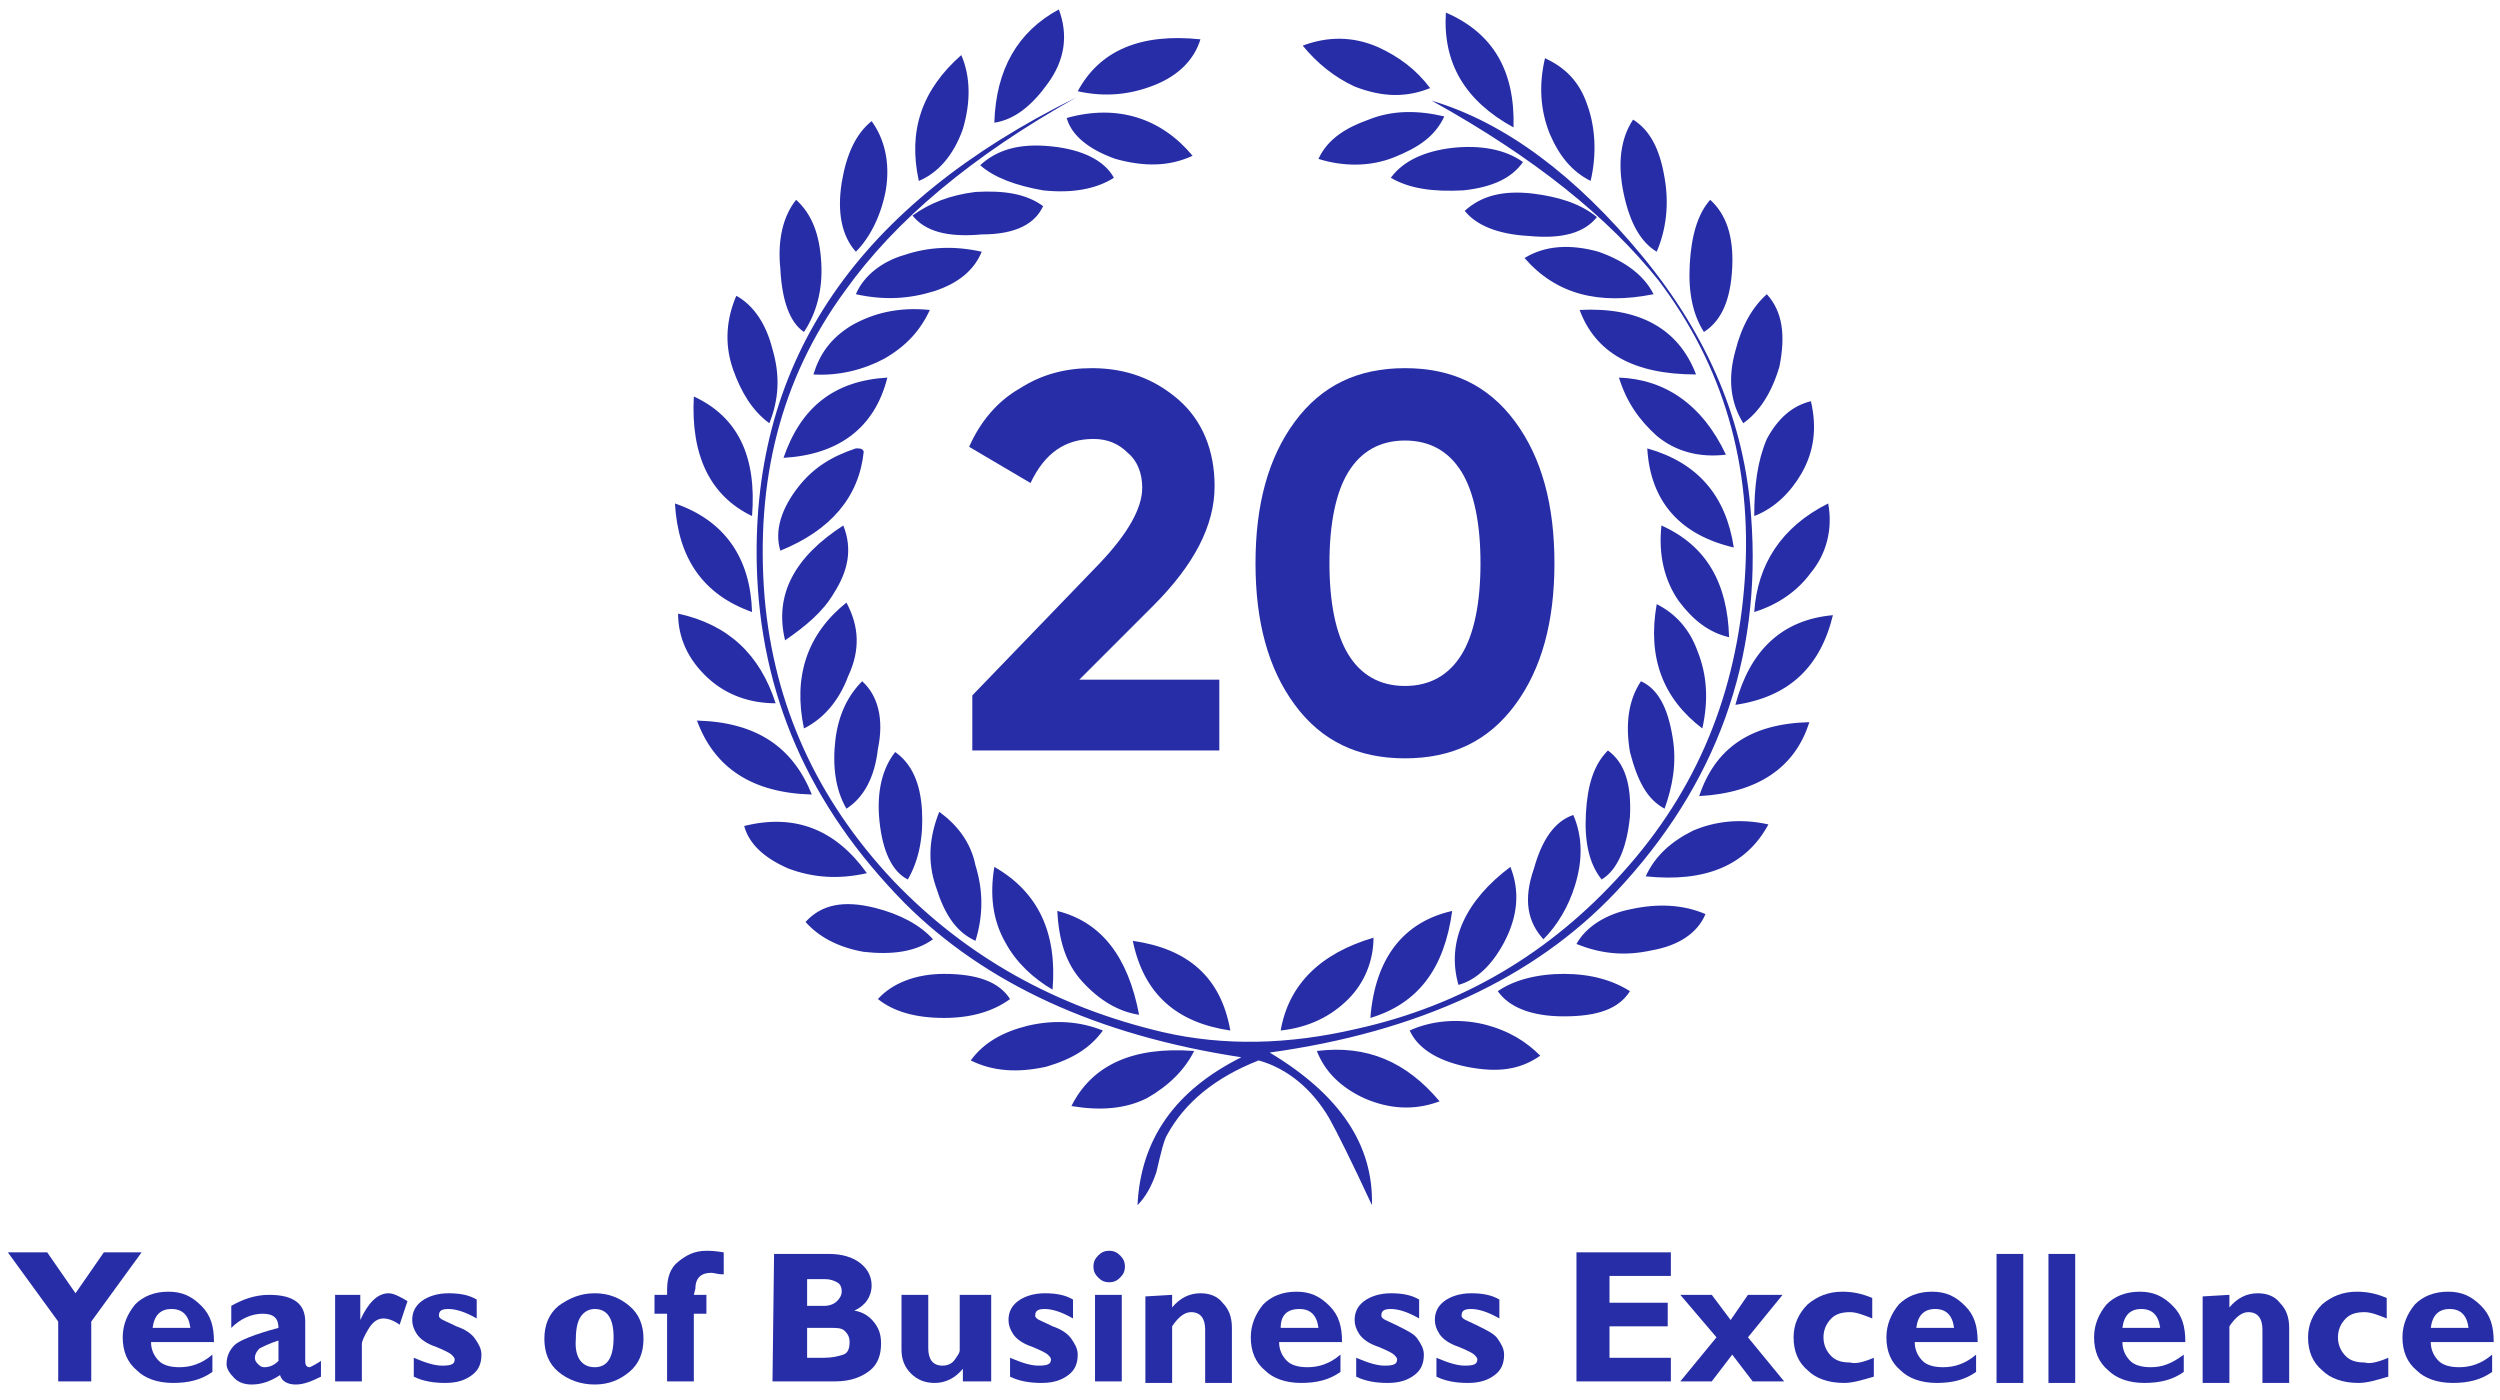 <?xml version="1.0" encoding="utf-8"?>
<!-- Generator: Adobe Illustrator 23.0.2, SVG Export Plug-In . SVG Version: 6.00 Build 0)  -->
<svg version="1.1" id="Layer_1" xmlns="http://www.w3.org/2000/svg" xmlns:xlink="http://www.w3.org/1999/xlink" x="0px" y="0px"
	 viewBox="0 0 158.9 89" style="enable-background:new 0 0 158.9 89;" xml:space="preserve">
<style type="text/css">
	.st0{fill:#262DA6;}
	.st1{enable-background:new    ;}
</style>
<g>
	<g>
		<path class="st0" d="M83.7,66.8c0.5,1.3,1.5,2.3,3,3c1.6,0.7,3.2,0.8,4.8,0.2C89.4,67.5,86.9,66.4,83.7,66.8L83.7,66.8z
			 M75.9,66.8c-3.9-0.3-6.5,0.9-7.8,3.5c1.8,0.3,3.4,0.2,4.8-0.5C74.3,69,75.3,68,75.9,66.8L75.9,66.8z M89.6,65.5
			c0.5,1.1,1.7,1.9,3.6,2.3c2,0.4,3.4,0.2,4.7-0.7c-0.9-0.9-2-1.6-3.6-2C92.6,64.7,90.9,64.9,89.6,65.5L89.6,65.5z M70.1,65.5
			c-1.5-0.6-3.1-0.7-4.8-0.3c-1.6,0.4-2.8,1.1-3.6,2.2c1.4,0.7,3,0.8,4.8,0.4C68.2,67.3,69.3,66.6,70.1,65.5L70.1,65.5z M95.2,63
			c0.7,1,2.1,1.6,4.2,1.6c2.2,0,3.5-0.5,4.2-1.6c-1.1-0.7-2.5-1.1-4.2-1.1S96.2,62.3,95.2,63L95.2,63z M55.8,63.5
			c1,0.8,2.4,1.2,4.2,1.2c1.7,0,3.1-0.4,4.2-1.2c-0.7-1.1-2.1-1.6-4.2-1.6C58.2,61.9,56.7,62.5,55.8,63.5L55.8,63.5z M78.2,65.5
			c-0.6-3.4-2.7-5.2-6.2-5.7C72.7,63.2,74.8,65,78.2,65.5L78.2,65.5z M87.3,59.6c-3.4,1-5.4,3-5.9,5.9c1.8-0.2,3.2-0.9,4.3-2
			C86.7,62.5,87.3,61.1,87.3,59.6L87.3,59.6z M87.1,64.7c3-0.9,4.7-3.1,5.2-6.8C89.2,58.6,87.4,60.9,87.1,64.7L87.1,64.7z
			 M72.4,64.5c-0.7-3.7-2.4-5.9-5.2-6.6c0.1,1.8,0.5,3.3,1.6,4.5C69.9,63.6,71.1,64.3,72.4,64.5L72.4,64.5z M100.2,60
			c1.5,0.6,3,0.8,4.8,0.4c1.7-0.3,2.9-1.1,3.4-2.3c-1.4-0.6-3-0.7-4.8-0.3C102.1,58.1,100.8,58.9,100.2,60L100.2,60z M59.3,59.7
			c-0.8-0.9-2.1-1.6-3.7-2c-2-0.5-3.4-0.2-4.4,0.9c0.8,0.9,2,1.6,3.7,1.9C56.7,60.7,58.2,60.5,59.3,59.7L59.3,59.7z M92.7,62.6
			c1.1-0.3,2.1-1.2,2.9-2.7c0.9-1.7,1-3.3,0.4-4.8C93.2,57.2,91.9,59.8,92.7,62.6L92.7,62.6z M66.9,62.9c0.3-3.6-0.9-6.2-3.7-7.8
			c-0.3,1.8-0.1,3.4,0.7,4.8C64.6,61.2,65.7,62.2,66.9,62.9L66.9,62.9z M104.6,55.7c3.8,0.4,6.4-0.7,7.8-3.3
			c-1.8-0.4-3.4-0.2-4.8,0.4C106.2,53.5,105.2,54.4,104.6,55.7L104.6,55.7z M55.1,55.5c-2-2.8-4.6-3.8-7.8-3c0.3,1.1,1.2,2,2.8,2.7
			C51.7,55.8,53.3,55.9,55.1,55.5L55.1,55.5z M98.1,59.7c0.9-0.9,1.6-2.1,2-3.4c0.5-1.6,0.5-3.1-0.1-4.5c-1.2,0.4-2,1.6-2.5,3.4
			C96.8,57.2,97.1,58.6,98.1,59.7L98.1,59.7z M59.7,51.6c-0.6,1.5-0.8,3.1-0.2,4.8c0.5,1.6,1.2,2.8,2.5,3.4c0.5-1.6,0.5-3.2,0-4.8
			C61.7,53.5,60.8,52.4,59.7,51.6L59.7,51.6z M102.2,47.7c-0.9,0.9-1.3,2.2-1.4,4s0.2,3.2,1,4.2c1-0.6,1.6-2,1.8-4
			C103.7,49.9,103.3,48.5,102.2,47.7L102.2,47.7z M57.7,55.9c0.7-1.2,1-2.7,0.9-4.4c-0.1-1.8-0.7-3-1.7-3.7c-0.8,1-1.2,2.5-1,4.4
			S56.7,55.4,57.7,55.9L57.7,55.9z M108,50.6c3.7-0.2,6.1-1.8,7-4.7C111.2,46,109,47.6,108,50.6L108,50.6z M44.3,45.8
			c1.1,3,3.5,4.6,7.3,4.7C50.4,47.5,48.1,45.9,44.3,45.8L44.3,45.8z M105.8,51.4c0.5-1.4,0.8-2.9,0.5-4.6c-0.3-1.8-0.9-3-2-3.5
			c-0.8,1.2-1,2.7-0.7,4.5C104.1,49.7,104.7,50.8,105.8,51.4L105.8,51.4z M54.8,43.3c-0.9,0.9-1.5,2.1-1.7,3.7
			c-0.2,1.7,0,3.2,0.7,4.4c1.1-0.7,1.8-2,2-3.8C56.2,45.7,55.8,44.2,54.8,43.3L54.8,43.3z M110.3,44.8c3.4-0.5,5.4-2.4,6.2-5.7
			C113.2,39.4,111.2,41.4,110.3,44.8L110.3,44.8z M49.3,44.7c-1-3.1-3-5-6.2-5.7c0,1.5,0.6,2.9,1.9,4.1
			C46.2,44.2,47.7,44.7,49.3,44.7L49.3,44.7z M108.2,46.3c0.4-1.8,0.3-3.4-0.3-4.9c-0.5-1.4-1.4-2.4-2.6-3
			C104.7,41.8,105.7,44.4,108.2,46.3L108.2,46.3z M53.8,38.3c-2.5,2-3.4,4.7-2.7,8c1.2-0.6,2.2-1.7,2.8-3.3
			C54.7,41.3,54.6,39.8,53.8,38.3L53.8,38.3z M105.6,33.4c-0.2,1.9,0.2,3.5,1.1,4.8c0.9,1.2,1.9,2,3.2,2.3
			C109.8,37.1,108.5,34.7,105.6,33.4L105.6,33.4z M53.6,33.4c-3.1,2-4.4,4.4-3.7,7.3c1.3-0.9,2.4-1.8,3.1-3
			C53.9,36.3,54.2,34.9,53.6,33.4L53.6,33.4z M111.5,38.9c1.6-0.5,2.8-1.4,3.6-2.5c1-1.2,1.4-2.8,1.1-4.4
			C113.2,33.5,111.7,35.9,111.5,38.9L111.5,38.9z M47.8,38.9c-0.1-3.4-1.7-5.8-4.9-6.9C43.1,35.5,44.7,37.8,47.8,38.9L47.8,38.9z
			 M104.7,28.5c0.2,3.4,2.1,5.5,5.5,6.3C109.7,31.5,107.9,29.4,104.7,28.5L104.7,28.5z M49.6,35c3.2-1.3,5-3.4,5.3-6.3
			c-0.1-0.2-0.2-0.2-0.5-0.2c-1.5,0.5-2.7,1.2-3.7,2.5C49.7,32.3,49.2,33.7,49.6,35L49.6,35z M111.5,32.8c1.3-0.5,2.3-1.5,3-2.7
			c0.8-1.4,1-2.9,0.6-4.6c-1.2,0.3-2.1,1.1-2.8,2.4C111.7,29.3,111.5,30.9,111.5,32.8L111.5,32.8z M47.8,32.8
			c0.3-3.8-0.9-6.3-3.7-7.6C43.9,28.9,45.1,31.5,47.8,32.8L47.8,32.8z M102.9,24c0.5,1.6,1.3,2.7,2.4,3.7c1.2,1,2.7,1.4,4.4,1.2
			C108.2,25.7,105.8,24.1,102.9,24L102.9,24z M56.4,24c-3.4,0.2-5.5,1.9-6.6,5.1C53.3,28.9,55.6,27.2,56.4,24L56.4,24z M100.4,19.7
			c1,2.7,3.4,4.1,7.4,4.1C106.7,20.9,104.2,19.5,100.4,19.7L100.4,19.7z M51.7,23.8c1.6,0.1,3.2-0.3,4.5-1c1.4-0.8,2.3-1.8,2.9-3.1
			c-2-0.2-3.6,0.2-5,1C52.8,21.5,52.1,22.5,51.7,23.8L51.7,23.8z M112.3,18.7c-0.9,0.8-1.6,2-2,3.6c-0.5,1.8-0.3,3.3,0.5,4.6
			c1-0.7,1.8-1.9,2.3-3.6C113.5,21.3,113.3,19.8,112.3,18.7L112.3,18.7z M48.9,26.9c0.6-1.5,0.7-3,0.2-4.7c-0.4-1.6-1.2-2.8-2.3-3.4
			c-0.6,1.4-0.8,3-0.2,4.7C47.1,24.9,47.8,26.1,48.9,26.9L48.9,26.9z M54.4,18.7c1.8,0.4,3.4,0.3,5-0.2c1.5-0.5,2.5-1.3,3-2.5
			c-1.8-0.4-3.4-0.3-4.9,0.2C56.1,16.6,54.9,17.5,54.4,18.7L54.4,18.7z M96.9,16.4c2,2.3,4.7,3,8.2,2.3c-0.6-1.2-1.8-2.1-3.5-2.7
			C99.8,15.5,98.2,15.6,96.9,16.4L96.9,16.4z M108.7,12.7c-0.8,0.9-1.2,2.3-1.3,4.1c-0.1,1.8,0.2,3.2,0.9,4.3c1.1-0.7,1.7-2,1.8-4.1
			C110.2,15,109.7,13.6,108.7,12.7L108.7,12.7z M51.1,21.1c0.8-1.2,1.2-2.7,1.1-4.4c-0.1-1.8-0.6-3.1-1.6-4c-0.8,1-1.2,2.5-1,4.4
			C49.7,19.1,50.2,20.5,51.1,21.1L51.1,21.1z M93.1,13.4c0.7,0.9,2.1,1.5,4.1,1.6c2.1,0.2,3.5-0.2,4.3-1.2c-1.1-0.9-2.5-1.3-4.1-1.5
			C95.6,12.1,94.2,12.4,93.1,13.4L93.1,13.4z M66.3,13.1c-1.1-0.8-2.5-1-4.3-0.9c-1.6,0.2-2.9,0.7-4,1.5c0.8,1,2.2,1.4,4.4,1.2
			C64.6,14.9,65.8,14.2,66.3,13.1L66.3,13.1z M88.4,11.3c1.2,0.7,2.7,0.9,4.6,0.8c1.9-0.2,3.1-0.8,3.8-1.8c-1.1-0.8-2.7-1.1-4.5-0.9
			C90.6,9.6,89.2,10.2,88.4,11.3L88.4,11.3z M70.8,11.3c-0.6-1.1-2-1.8-4-2s-3.4,0.2-4.5,1.2c0.9,0.8,2.3,1.3,4,1.6
			C68.2,12.3,69.7,12,70.8,11.3L70.8,11.3z M105.3,16c0.6-1.4,0.8-3,0.5-4.7c-0.3-1.8-0.9-3-2-3.7c-0.8,1.2-1,2.8-0.6,4.7
			S104.3,15.4,105.3,16L105.3,16z M55.4,7.7c-1,0.8-1.6,2.1-1.9,3.9c-0.3,1.9,0,3.4,0.9,4.4c0.9-0.9,1.6-2.3,1.9-3.9
			C56.6,10.3,56.2,8.8,55.4,7.7L55.4,7.7z M75.8,9.9c-2-2.4-4.8-3.3-8-2.4c0.3,1.1,1.4,2,3.1,2.6C72.7,10.6,74.3,10.6,75.8,9.9
			L75.8,9.9z M83.8,10.1c1.6,0.5,3.3,0.5,4.8-0.1s2.6-1.3,3.2-2.6C90.1,7,88.5,7,87,7.6C85.6,8.1,84.4,8.8,83.8,10.1L83.8,10.1z
			 M80.7,66.9c9.4-1.3,16.8-4.7,22-10.2c6.4-6.8,9.3-14.8,8.6-23.9c-0.4-5.9-2.7-11.4-6.9-16.5c-4.2-5.1-8.7-8.5-13.4-9.9
			c6.5,3.6,11.2,7.4,14.4,11.4c4.1,5.4,6,11.7,5.5,19c-0.5,7.2-3,13.4-7.8,18.7c-4.5,5-10.1,8.4-16.9,9.9c-4.3,1-8.4,1.1-12.3,0.2
			C67.1,64,61.4,60.8,56.8,56c-4.9-5.2-7.6-11.2-8.2-18c-0.6-7.4,1-13.9,5.1-19.5c3.2-4.5,8.1-8.6,14.7-12.3
			C54.6,13,47.8,22.8,48.1,35.9c0.2,8.2,3.3,15.3,9.4,21.5c5.1,5.1,12.2,8.4,21.4,9.8c-4.2,2.1-6.4,5.2-6.6,9.4
			c0.5-0.5,0.9-1.2,1.2-2.1c0.3-1.3,0.5-2.1,0.7-2.4c1.1-2,3-3.6,5.8-4.7c1.8,0.5,3.4,1.8,4.5,3.7c0.5,0.9,1.4,2.7,2.7,5.5
			C87.3,72.8,85.2,69.6,80.7,66.9L80.7,66.9z M101.1,11.5c0.4-1.7,0.3-3.4-0.2-4.8c-0.5-1.5-1.4-2.4-2.7-3c-0.4,1.7-0.3,3.3,0.3,4.8
			C99.1,9.9,99.9,10.9,101.1,11.5L101.1,11.5z M61.1,3.5c-2.5,2.2-3.4,4.8-2.7,8c1.2-0.5,2.2-1.6,2.8-3.3
			C61.7,6.5,61.7,4.9,61.1,3.5L61.1,3.5z M90.9,5.6c-0.9-1.2-2-2-3.3-2.6c-1.6-0.7-3.2-0.7-4.8-0.1c0.9,1.1,2,2,3.3,2.6
			C87.9,6.2,89.4,6.2,90.9,5.6L90.9,5.6z M76.3,2.5c-3.8-0.4-6.4,0.7-7.8,3.3c1.8,0.4,3.4,0.2,4.9-0.4S75.9,3.8,76.3,2.5L76.3,2.5z
			 M96.2,8.1c0.1-3.6-1.3-6-4.3-7.3C91.7,4,93.1,6.4,96.2,8.1L96.2,8.1z M67.3,0.6c-2.6,1.4-4,3.8-4.1,7.2c1.3-0.2,2.4-1.1,3.4-2.5
			C67.7,3.8,67.9,2.2,67.3,0.6L67.3,0.6z"/>
	</g>
	<g class="st1">
		<path class="st0" d="M3.7,87.8V84l-3.2-4.4H3l1.8,2.6l1.8-2.6H9L5.8,84v3.8H3.7z"/>
		<path class="st0" d="M13.5,86.1v1.1c-0.7,0.5-1.5,0.7-2.5,0.7s-1.8-0.3-2.3-0.8c-0.6-0.5-0.9-1.2-0.9-2.1c0-0.8,0.3-1.5,0.8-2.1
			c0.5-0.5,1.2-0.8,2.1-0.8s1.5,0.3,2.1,0.9s0.8,1.3,0.8,2.3h-4c0,0.5,0.2,0.9,0.5,1.2c0.3,0.3,0.8,0.4,1.3,0.4
			C12.1,86.9,12.8,86.7,13.5,86.1z M9.7,84.4h2.4c-0.1-0.8-0.5-1.2-1.2-1.2C10.2,83.2,9.8,83.6,9.7,84.4z"/>
		<path class="st0" d="M20.4,86.5v1c-0.6,0.3-1.1,0.5-1.6,0.5s-0.9-0.2-1-0.6C17.2,87.8,16.6,88,16,88c-0.4,0-0.8-0.1-1.1-0.4
			s-0.5-0.6-0.5-0.9c0-0.5,0.2-0.9,0.5-1.2c0.3-0.3,1.3-0.7,2.8-1.1c0-0.6-0.3-0.9-1-0.9c-0.7,0-1.4,0.3-2,0.9V83
			c0.7-0.4,1.5-0.7,2.4-0.7c1.6,0,2.3,0.6,2.3,1.7v2.5c0,0.3,0.1,0.4,0.3,0.4C19.9,86.8,20.1,86.7,20.4,86.5z M17.7,86.5v-1.3
			c-0.6,0.2-1,0.4-1.2,0.5c-0.2,0.2-0.3,0.4-0.3,0.6s0.1,0.3,0.2,0.4s0.2,0.2,0.4,0.2C17.1,86.9,17.4,86.8,17.7,86.5z"/>
		<path class="st0" d="M22.9,82.3v1.6l0,0c0.5-1.1,1.1-1.7,1.8-1.7c0.3,0,0.7,0.2,1.2,0.5l-0.5,1.5c-0.4-0.3-0.8-0.4-1-0.4
			c-0.4,0-0.7,0.2-1,0.7S23,85.3,23,85.4v2.4h-1.7v-5.5H22.9z"/>
		<path class="st0" d="M30.3,82.6v1.2c-0.7-0.4-1.3-0.6-1.8-0.6c-0.4,0-0.6,0.1-0.6,0.4c0,0.1,0,0.1,0.1,0.2s0.4,0.2,1,0.5
			c0.6,0.2,1,0.5,1.2,0.8s0.4,0.6,0.4,1c0,0.6-0.2,1-0.6,1.3s-0.9,0.5-1.7,0.5c-0.7,0-1.4-0.1-2-0.4v-1.2c0.7,0.3,1.3,0.5,1.8,0.5
			c0.6,0,0.8-0.1,0.8-0.4c0-0.1-0.1-0.2-0.2-0.3s-0.5-0.3-1-0.5c-0.6-0.2-1-0.5-1.2-0.8s-0.3-0.6-0.3-0.9c0-0.5,0.2-0.9,0.6-1.2
			c0.4-0.3,1-0.5,1.7-0.5C29.2,82.2,29.8,82.3,30.3,82.6z"/>
		<path class="st0" d="M37.8,82.2c0.9,0,1.6,0.3,2.2,0.8c0.6,0.5,0.9,1.2,0.9,2.1s-0.3,1.6-0.9,2.1c-0.6,0.5-1.3,0.8-2.2,0.8
			s-1.7-0.3-2.3-0.8s-0.9-1.2-0.9-2.1s0.3-1.6,0.9-2.1C36.2,82.5,36.9,82.2,37.8,82.2z M37.8,86.9c0.8,0,1.2-0.6,1.2-1.9
			c0-1.2-0.4-1.8-1.2-1.8c-0.4,0-0.7,0.2-0.9,0.5s-0.3,0.8-0.3,1.4C36.5,86.3,37,86.9,37.8,86.9z"/>
		<path class="st0" d="M44.1,82.3h0.8v1.2h-0.8v4.3h-1.7v-4.3h-0.8v-1.2h0.8V82c0-0.8,0.2-1.4,0.7-1.8s1-0.7,1.8-0.7
			c0.2,0,0.5,0,1.1,0.1V81c-0.4,0-0.6-0.1-0.8-0.1c-0.6,0-1,0.3-1,1L44.1,82.3L44.1,82.3z"/>
		<path class="st0" d="M49.2,79.7h3.5c0.8,0,1.5,0.2,2,0.6s0.7,0.9,0.7,1.4c0,0.7-0.4,1.3-1.1,1.6c0.6,0.1,1,0.4,1.3,0.8
			s0.4,0.8,0.4,1.3c0,0.7-0.2,1.3-0.7,1.7c-0.5,0.4-1.2,0.7-2.2,0.7h-4L49.2,79.7L49.2,79.7z M51.3,81.2V83h1.1
			c0.3,0,0.6-0.1,0.8-0.3s0.3-0.4,0.3-0.6c0-0.3-0.1-0.5-0.3-0.6s-0.4-0.2-0.8-0.2h-1.1V81.2z M51.3,84.4v1.9h1.1
			c0.5,0,0.9-0.1,1.2-0.2s0.4-0.4,0.4-0.8c0-0.3-0.1-0.5-0.3-0.7s-0.5-0.2-0.9-0.2C52.8,84.4,51.3,84.4,51.3,84.4z"/>
		<path class="st0" d="M61.2,87.8V87c-0.5,0.6-1.1,0.9-1.8,0.9c-0.6,0-1.1-0.2-1.5-0.6s-0.6-0.9-0.6-1.5v-3.5H59v3.4
			c0,0.7,0.3,1.1,0.9,1.1c0.3,0,0.6-0.1,0.8-0.4S61,86,61,85.8v-3.5h2v5.5H61.2z"/>
		<path class="st0" d="M68.2,82.6v1.2c-0.7-0.4-1.3-0.6-1.8-0.6c-0.4,0-0.6,0.1-0.6,0.4c0,0.1,0,0.1,0.1,0.2s0.4,0.2,1,0.5
			c0.6,0.2,1,0.5,1.2,0.8s0.4,0.6,0.4,1c0,0.6-0.2,1-0.6,1.3s-0.9,0.5-1.7,0.5c-0.7,0-1.4-0.1-2-0.4v-1.2c0.7,0.3,1.3,0.5,1.8,0.5
			c0.6,0,0.8-0.1,0.8-0.4c0-0.1-0.1-0.2-0.2-0.3s-0.5-0.3-1-0.5c-0.6-0.2-1-0.5-1.2-0.8s-0.3-0.6-0.3-0.9c0-0.5,0.2-0.9,0.6-1.2
			c0.4-0.3,1-0.5,1.7-0.5S67.7,82.3,68.2,82.6z"/>
		<path class="st0" d="M69.5,80.5c0-0.3,0.1-0.5,0.3-0.7s0.4-0.3,0.7-0.3c0.3,0,0.5,0.1,0.7,0.3s0.3,0.4,0.3,0.7
			c0,0.3-0.1,0.5-0.3,0.7s-0.4,0.3-0.7,0.3c-0.3,0-0.5-0.1-0.7-0.3S69.5,80.8,69.5,80.5z M71.3,82.3v5.5h-1.7v-5.5H71.3z"/>
		<path class="st0" d="M74.5,82.3v0.8c0.5-0.6,1.1-0.9,1.8-0.9c0.6,0,1.1,0.2,1.4,0.6c0.4,0.4,0.6,0.9,0.6,1.6v3.5h-1.7v-3.4
			c0-0.7-0.3-1.1-0.9-1.1c-0.4,0-0.8,0.3-1.2,0.9v3.6h-1.7v-5.5L74.5,82.3L74.5,82.3z"/>
		<path class="st0" d="M85.2,86.1v1.1c-0.7,0.5-1.5,0.7-2.5,0.7s-1.8-0.3-2.3-0.8c-0.6-0.5-0.9-1.2-0.9-2.1c0-0.8,0.3-1.5,0.8-2.1
			c0.5-0.5,1.2-0.8,2.1-0.8s1.5,0.3,2.1,0.9s0.8,1.3,0.8,2.3h-4c0,0.5,0.2,0.9,0.5,1.2c0.3,0.3,0.8,0.4,1.3,0.4
			C83.8,86.9,84.5,86.7,85.2,86.1z M81.4,84.4h2.4c-0.1-0.8-0.5-1.2-1.2-1.2C81.8,83.2,81.4,83.6,81.4,84.4z"/>
		<path class="st0" d="M90.2,82.6v1.2c-0.7-0.4-1.3-0.6-1.8-0.6c-0.4,0-0.6,0.1-0.6,0.4c0,0.1,0,0.1,0.1,0.2s0.4,0.2,1,0.5
			s1,0.5,1.2,0.8s0.4,0.6,0.4,1c0,0.6-0.2,1-0.6,1.3s-0.9,0.5-1.7,0.5c-0.7,0-1.4-0.1-2-0.4v-1.2c0.7,0.3,1.3,0.5,1.8,0.5
			c0.6,0,0.8-0.1,0.8-0.4c0-0.1-0.1-0.2-0.2-0.3c-0.1-0.1-0.5-0.3-1-0.5c-0.6-0.2-1-0.5-1.2-0.8s-0.3-0.6-0.3-0.9
			c0-0.5,0.2-0.9,0.6-1.2c0.4-0.3,1-0.5,1.7-0.5S89.7,82.3,90.2,82.6z"/>
		<path class="st0" d="M95.3,82.6v1.2c-0.7-0.4-1.3-0.6-1.8-0.6c-0.4,0-0.6,0.1-0.6,0.4c0,0.1,0,0.1,0.1,0.2s0.4,0.2,1,0.5
			s1,0.5,1.2,0.8s0.4,0.6,0.4,1c0,0.6-0.2,1-0.6,1.3s-0.9,0.5-1.7,0.5c-0.7,0-1.4-0.1-2-0.4v-1.2c0.7,0.3,1.3,0.5,1.8,0.5
			c0.6,0,0.8-0.1,0.8-0.4c0-0.1-0.1-0.2-0.2-0.3c-0.1-0.1-0.5-0.3-1-0.5c-0.6-0.2-1-0.5-1.2-0.8s-0.3-0.6-0.3-0.9
			c0-0.5,0.2-0.9,0.6-1.2c0.4-0.3,1-0.5,1.7-0.5C94.2,82.2,94.8,82.3,95.3,82.6z"/>
		<path class="st0" d="M106.2,86.3v1.5h-6v-8.2h6v1.5h-3.9v1.7h3.7v1.5h-3.7v2H106.2z"/>
		<path class="st0" d="M113.3,82.3l-2.2,2.7l2.3,2.8h-2l-1.3-1.7l-1.3,1.7h-2l2.3-2.8l-2.3-2.7h2l1.2,1.6l1.1-1.6H113.3z"/>
		<path class="st0" d="M119.1,86.3v1.2c-0.7,0.2-1.3,0.4-1.9,0.4c-1,0-1.8-0.3-2.3-0.8c-0.6-0.5-0.9-1.2-0.9-2.1
			c0-0.8,0.3-1.5,0.9-2.1c0.6-0.5,1.3-0.8,2.2-0.8c0.6,0,1.2,0.1,1.9,0.4v1.3c-0.5-0.2-1-0.4-1.4-0.4c-0.5,0-0.9,0.1-1.2,0.4
			c-0.3,0.3-0.5,0.7-0.5,1.2s0.2,0.9,0.5,1.2c0.3,0.3,0.7,0.4,1.2,0.4C117.9,86.7,118.4,86.6,119.1,86.3z"/>
		<path class="st0" d="M125.6,86.1v1.1c-0.7,0.5-1.5,0.7-2.5,0.7s-1.8-0.3-2.3-0.8c-0.6-0.5-0.9-1.2-0.9-2.1c0-0.8,0.3-1.5,0.8-2.1
			c0.5-0.5,1.2-0.8,2.1-0.8s1.5,0.3,2.1,0.9s0.8,1.3,0.8,2.3h-4c0,0.5,0.2,0.9,0.5,1.2c0.3,0.3,0.8,0.4,1.3,0.4
			C124.2,86.9,124.9,86.7,125.6,86.1z M121.8,84.4h2.4c-0.1-0.8-0.5-1.2-1.2-1.2C122.3,83.2,121.9,83.6,121.8,84.4z"/>
		<path class="st0" d="M128.6,79.7v8.2h-1.7v-8.2H128.6z"/>
		<path class="st0" d="M131.9,79.7v8.2h-1.7v-8.2H131.9z"/>
		<path class="st0" d="M138.8,86.1v1.1c-0.7,0.5-1.5,0.7-2.5,0.7s-1.8-0.3-2.3-0.8c-0.6-0.5-0.9-1.2-0.9-2.1c0-0.8,0.3-1.5,0.8-2.1
			c0.5-0.5,1.2-0.8,2.1-0.8c0.9,0,1.5,0.3,2.1,0.9s0.8,1.3,0.8,2.3h-4c0,0.5,0.2,0.9,0.5,1.2c0.3,0.3,0.8,0.4,1.3,0.4
			C137.4,86.9,138,86.7,138.8,86.1z M134.9,84.4h2.4c-0.1-0.8-0.5-1.2-1.2-1.2C135.4,83.2,135,83.6,134.9,84.4z"/>
		<path class="st0" d="M141.7,82.3v0.8c0.5-0.6,1.1-0.9,1.8-0.9c0.6,0,1.1,0.2,1.4,0.6c0.4,0.4,0.6,0.9,0.6,1.6v3.5h-1.7v-3.4
			c0-0.7-0.3-1.1-0.9-1.1c-0.4,0-0.8,0.3-1.2,0.9v3.6H140v-5.5L141.7,82.3L141.7,82.3z"/>
		<path class="st0" d="M151.8,86.3v1.2c-0.7,0.2-1.3,0.4-1.9,0.4c-1,0-1.8-0.3-2.3-0.8c-0.6-0.5-0.9-1.2-0.9-2.1
			c0-0.8,0.3-1.5,0.9-2.1c0.6-0.5,1.3-0.8,2.2-0.8c0.6,0,1.2,0.1,1.9,0.4v1.3c-0.5-0.2-1-0.4-1.4-0.4c-0.5,0-0.9,0.1-1.2,0.4
			s-0.5,0.7-0.5,1.2s0.2,0.9,0.5,1.2c0.3,0.3,0.7,0.4,1.2,0.4C150.6,86.7,151.1,86.6,151.8,86.3z"/>
		<path class="st0" d="M158.4,86.1v1.1c-0.7,0.5-1.5,0.7-2.5,0.7s-1.8-0.3-2.3-0.8c-0.6-0.5-0.9-1.2-0.9-2.1c0-0.8,0.3-1.5,0.8-2.1
			c0.5-0.5,1.2-0.8,2.1-0.8c0.9,0,1.5,0.3,2.1,0.9s0.8,1.3,0.8,2.3h-4c0,0.5,0.2,0.9,0.5,1.2c0.3,0.3,0.8,0.4,1.3,0.4
			C157,86.9,157.7,86.7,158.4,86.1z M154.5,84.4h2.4c-0.1-0.8-0.5-1.2-1.2-1.2C155,83.2,154.6,83.6,154.5,84.4z"/>
	</g>
</g>
<g>
	<path class="st0" d="M61.8,47.7v-3.5l8.1-8.4c1.8-1.9,2.7-3.5,2.7-4.8c0-0.9-0.3-1.7-0.9-2.2c-0.6-0.6-1.3-0.9-2.2-0.9
		c-1.8,0-3.1,0.9-4,2.8l-3.9-2.3c0.7-1.6,1.8-2.9,3.2-3.7c1.4-0.9,2.9-1.3,4.6-1.3c2.2,0,4,0.7,5.5,2c1.5,1.3,2.3,3.2,2.3,5.5
		c0,2.5-1.3,5-3.9,7.6l-4.7,4.7h8.9v4.5H61.8z"/>
	<path class="st0" d="M89.3,48.2c-3,0-5.3-1.1-7-3.4c-1.7-2.3-2.5-5.3-2.5-9c0-3.7,0.8-6.7,2.5-9c1.7-2.3,4-3.4,7-3.4
		c3,0,5.3,1.1,7,3.4c1.7,2.3,2.5,5.3,2.5,9c0,3.7-0.8,6.7-2.5,9C94.6,47.1,92.3,48.2,89.3,48.2z M85.7,41.6c0.8,1.3,2,2,3.6,2
		c1.6,0,2.8-0.7,3.6-2c0.8-1.3,1.2-3.3,1.2-5.8c0-2.5-0.4-4.5-1.2-5.8c-0.8-1.3-2-2-3.6-2c-1.6,0-2.8,0.7-3.6,2
		c-0.8,1.3-1.2,3.3-1.2,5.8S84.9,40.3,85.7,41.6z"/>
</g>
</svg>
